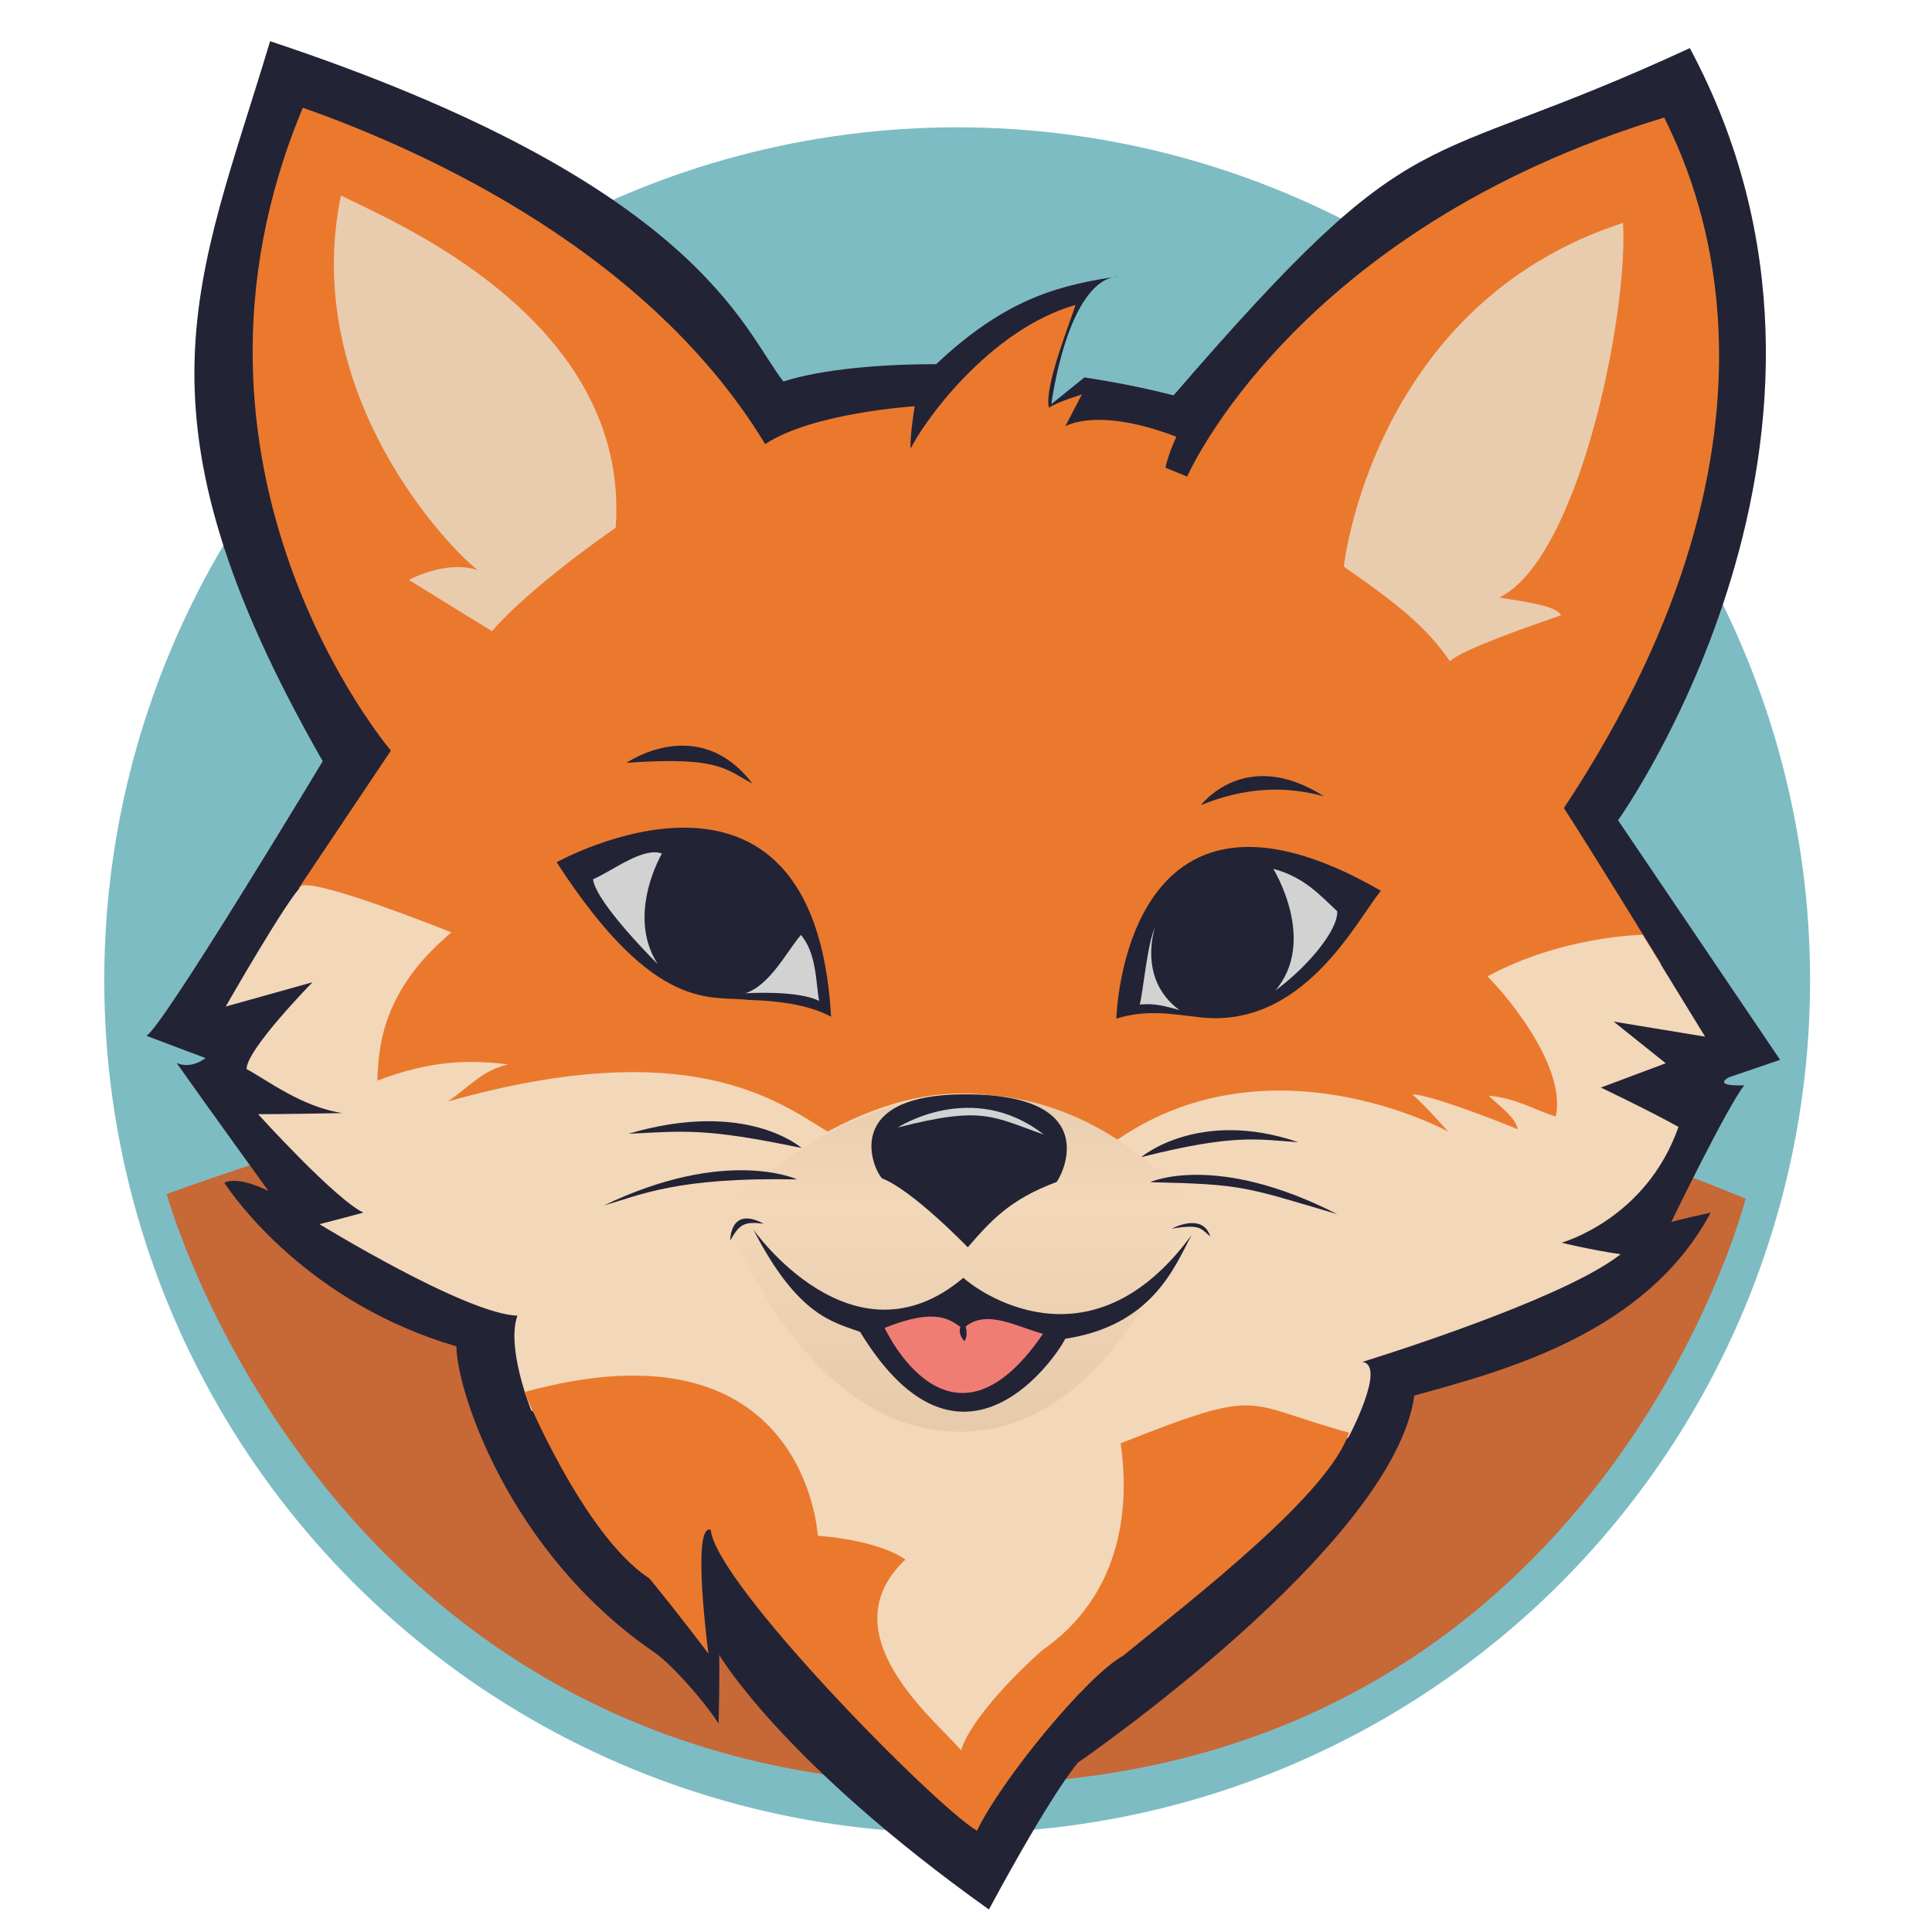 <?xml version="1.0" encoding="UTF-8"?>
<svg
  width="210mm"
  height="210mm"
  version="1.1"
  viewBox="0 0 210 210"
  xml:space="preserve"
  xmlns="http://www.w3.org/2000/svg"
  xmlns:xlink="http://www.w3.org/1999/xlink"
>
  <defs>
    <linearGradient
      id="a"
      x1="104.68"
      x2="104.68"
      y1="165.83"
      y2="218.18"
      gradientUnits="userSpaceOnUse"
      spreadMethod="repeat"
    >
      <stop stop-color="#f3d7b9" offset=".375" />
      <stop stop-color="#e2c7a7" offset="1" />
    </linearGradient>
  </defs>
  <g>
    <g transform="matrix(.967 0 0 .967 2.767 -48.377)">
      <circle transform="scale(1,-1)" cx="104.73" cy="-160.21" r="95.872" fill="#7ebcc4" stroke-width=".255" />
      <path
        d="m15.874 184.25s18.217 66.36 89.521 66.36c71.305 0 87.96-65.84 87.96-65.84s-44.24-18.997-84.837-19.518c-40.597-0.52-92.644 18.997-92.644 18.997z"
        fill="#c76837"
        stroke-width=".265"
      />
    </g>
    <g transform="matrix(.967 0 0 .967 2.767 -48.377)">
      <path
        d="m33.414 135.59s-18.312 30.444-19.83 30.858c1.288 0.506 6.647 2.507 6.647 2.507s-1.541 1.311-3.243 0.552c3.105 4.416 10.328 14.399 10.328 14.399s-3.266-1.725-4.968-0.943c1.081 1.656 9.375 13.522 26.095 18.401 0 4.814 5.79 22.966 21.99 34.221 1.887 1.171 5.79 5.53 7.482 8.197 0.13-5.725 0.065-7.742 0.065-7.742s6.961 11.971 30.318 28.626c7.287-13.532 10.019-16.525 10.019-16.525s35.457-24.332 37.799-41.247c9.889-2.732 26.024-6.896 33.31-20.559-2.993 0.651-4.424 1.041-4.424 1.041s6.246-12.882 8.197-15.354c-3.773 0.13-1.692-0.911-1.692-0.911l5.725-1.952-18.217-26.934s31.228-43.59 8.067-86.789c-31.489 14.573-29.927 6.506-58.033 39.035-4.944-1.301-10.019-2.017-10.019-2.017l-3.708 2.993s1.757-14.053 7.612-14.378c-6.311 0.976-12.426 2.212-20.559 9.889-5.92 0-12.752 0.52-17.176 1.952-4.489-5.66-9.489-22.243-57.701-38.252-8.097 27.05-16.51 41.7 5.914 80.931z"
        fill="#232336"
      />
      <path
        d="m183.86 158.39-9.366 4.436-0.822 16.102h-135.88v-23.496l-7.065-5.587 10.351-15.445s-26.924-31.575-9.897-72.264c10.615 3.759 38.036 14.816 51.967 37.814 5.307-3.538 16.806-4.257 16.806-4.257s-0.608 3.759-0.442 4.754c1.272-2.709 8.68-13.323 18.52-16.143-0.387 1.382-3.594 9.232-2.985 11.554 0.829-0.608 3.704-1.493 3.704-1.493l-1.88 3.594s3.538-2.267 12.494 1.161c-1.05 2.322-1.216 3.483-1.216 3.483l2.433 0.995s12.052-27.753 53.626-40.357c2.875 5.971 17.249 34.497-11.278 77.619 2.875 4.423 10.932 17.529 10.932 17.529z"
        fill="#ea792e"
      />
      <path
        d="m47.883 154.84c-0.651-0.26-14.44-5.797-16.782-5.276-1.561 1.301-8.591 13.604-8.591 13.604l9.759-2.732s-7.417 7.547-7.417 9.759c2.212 1.171 6.246 4.294 10.8 4.944-5.985 0.13-9.499 0.13-9.499 0.13s8.718 9.629 11.841 11.06c-2.863 0.781-4.944 1.301-4.944 1.301s16.525 10.149 22.25 10.279c-1.301 3.643 1.561 10.67 1.561 10.67l21.99 12.101 13.662 17.566 13.793 14.053 15.744-18.217 26.674-22.51s4.294-8.067 1.561-8.458c6.636-2.082 23.421-7.677 29.016-12.101-3.513-0.52-6.636-1.301-6.636-1.301s9.499-2.602 13.142-13.012c-2.993-1.692-8.718-4.424-8.718-4.424l7.287-2.732-5.855-4.684 10.279 1.692-7.026-11.45s-9.108 0.13-17.436 4.684c2.732 2.732 8.848 10.409 7.677 15.744-2.212-0.651-4.424-2.082-7.547-2.342 0.911 0.911 3.123 2.472 3.253 3.773-1.822-0.781-10.149-4.034-11.841-3.904 1.171 0.911 4.034 4.164 4.034 4.164s-20.298-11.19-37.734 1.301c-8.458-4.944-17.696-8.978-32.009-1.301-5.595-3.383-15.484-11.06-42.679-3.383 2.602-1.822 3.904-3.513 6.766-4.164-4.164-0.52-8.588-0.52-14.703 1.822 0.13-3.773 0.52-10.149 8.328-16.655z"
        fill="#f3d7b9"
      />
      <path
        d="m56.081 206.5s6.636 16.135 14.053 20.949c3.513 4.294 6.636 8.458 6.636 8.458s-1.952-14.703 0.26-13.923c0.52 5.985 25.113 30.968 29.927 33.831 2.732-5.725 12.361-17.436 16.395-19.648 8.458-6.896 23.124-18.199 25.424-25.099-12.145-3.312-9.385-5.244-25.67 1.196 1.104 7.637-0.092 17.205-8.833 23.278-2.208 1.932-7.913 7.453-9.109 11.225-2.852-3.404-15.089-13.065-6.256-21.438-3.312-2.3-9.845-2.668-9.845-2.668s-1.283-24.868-32.982-16.16z"
        fill="#ea792e"
      />
      <path
        d="m66.347 109.35s-9.436 6.456-13.905 11.621c-4.072-2.483-9.336-5.761-9.336-5.761s4.171-2.284 7.747-1.093c-3.278-2.483-19.964-19.864-15.395-42.112 5.264 2.682 32.578 13.706 30.889 37.345z"
        fill="#e9ccae"
      />
      <path
        d="m148.19 113.72s3.178-29.499 31.386-38.636c0.596 10.329-4.966 37.742-13.905 42.112 3.774 0.596 6.357 0.993 6.952 1.986-3.973 1.391-10.925 3.774-12.515 5.165-2.582-3.774-5.761-6.357-11.919-10.627z"
        fill="#e9ccae"
      />
      <path
        d="m78.504 186.09s8.514 24.988 26.647 24.878c18.133-0.111 25.707-25.707 25.707-25.707s-21.506-28.029-52.354 0.829z"
        fill="url(#a)"
      />
      <path d="m87.239 179.07s-6.137-5.528-19.46-1.603c6.192-0.276 8.403-0.719 19.46 1.603z" fill="#232336" />
      <path d="m86.741 182.6s-7.906-3.704-21.727 2.93c4.091-1.161 8.182-3.207 21.727-2.93z" fill="#232336" />
      <path d="m125.41 180.1s6.45-5.512 17.67-1.681c-4.613-0.313-7.154-0.977-17.67 1.681z" fill="#232336" />
      <path d="m126.42 182.91s7.349-3.401 21.031 3.596c-10.359-3.049-10.477-3.362-21.031-3.596z" fill="#232336" />
      <path
        d="m81.821 188.24s11.167 15.922 23.606 5.418c1.272 1.216 14.153 10.946 25.652-4.81-1.935 3.649-4.423 10.172-14.208 11.665-0.553 1.327-11.444 18.244-23.054-0.774-2.985-1.106-6.966-1.714-11.997-11.499z"
        fill="#232336"
      />
      <path
        d="m79.222 189.46s-0.055-3.925 3.759-1.88c-2.211-0.276-2.709 0.055-3.759 1.88z"
        fill="#232336"
      />
      <path
        d="m128.87 188.13s3.428-1.88 4.312 0.885c-1.05-0.829-0.995-1.437-4.312-0.885z"
        fill="#232336"
      />
      <path
        d="m105.92 190.23s-6.192-6.413-9.62-7.74c-0.94-0.829-4.92-9.564 9.62-9.454 14.54 0.111 11.057 8.293 10.006 9.841-5.307 1.99-7.353 4.312-10.006 7.353z"
        fill="#232336"
      />
      <path d="m67.557 135.78s8.072-5.639 14.153 2.322c-2.985-1.548-3.649-3.096-14.153-2.322z" fill="#232336" />
      <path
        d="m132.13 140.53s4.976-6.634 13.821-0.995c-4.423-1.216-8.956-0.995-13.821 0.995z"
        fill="#232336"
      />
      <path
        d="m59.707 146.95s28.969-16.143 30.849 17.359c-2.101-1.106-4.976-1.769-9.288-1.88-4.091-0.553-10.393 1.769-21.561-15.48z"
        fill="#232336"
      />
      <path
        d="m122.62 164.53s0.774-31.07 29.743-14.374c-2.764 3.317-8.845 15.922-20.897 14.153-2.211-0.221-5.418-0.885-8.845 0.221z"
        fill="#232336"
      />
      <path
        d="m98.042 176.77s8.366-5.473 16.419 0.782c-5.707-1.955-6.724-3.284-16.419-0.782z"
        fill="#d2d2d2"
      />
      <path
        d="m140.26 147.69s5.004 8.053 0.235 13.682c3.596-2.658 7.037-6.724 6.958-8.913-1.955-1.798-3.675-3.831-7.193-4.769z"
        fill="#d2d2d2"
      />
      <path
        d="m71.069 158.4s-6.958-6.88-7.271-9.538c2.189-0.938 5.629-3.675 7.74-2.893-1.486 2.736-3.284 8.053-0.469 12.431z"
        fill="#d2d2d2"
      />
      <path
        d="m80.92 161.68s5.864-0.391 8.287 0.86c-0.391-2.424-0.313-5.316-2.033-7.427-1.564 1.798-3.44 5.629-6.255 6.567z"
        fill="#d2d2d2"
      />
      <path
        d="m126.97 154.26s-2.033 5.786 2.736 9.304c-2.424-0.704-3.205-0.704-4.457-0.625 0.391-1.486 0.86-6.88 1.72-8.678z"
        fill="#d2d2d2"
      />
      <path
        d="m96.578 199.29s7.315 16.011 17.801 0.665c-3.018-0.818-6.292-2.762-8.696-0.818 0.307 1.228-0.153 1.637-0.153 1.637s-0.755-0.767-0.435-1.599c-1.138-0.729-2.622-2.251-8.517 0.115z"
        fill="#ef7d74"
      />
    </g>
  </g>
</svg>
